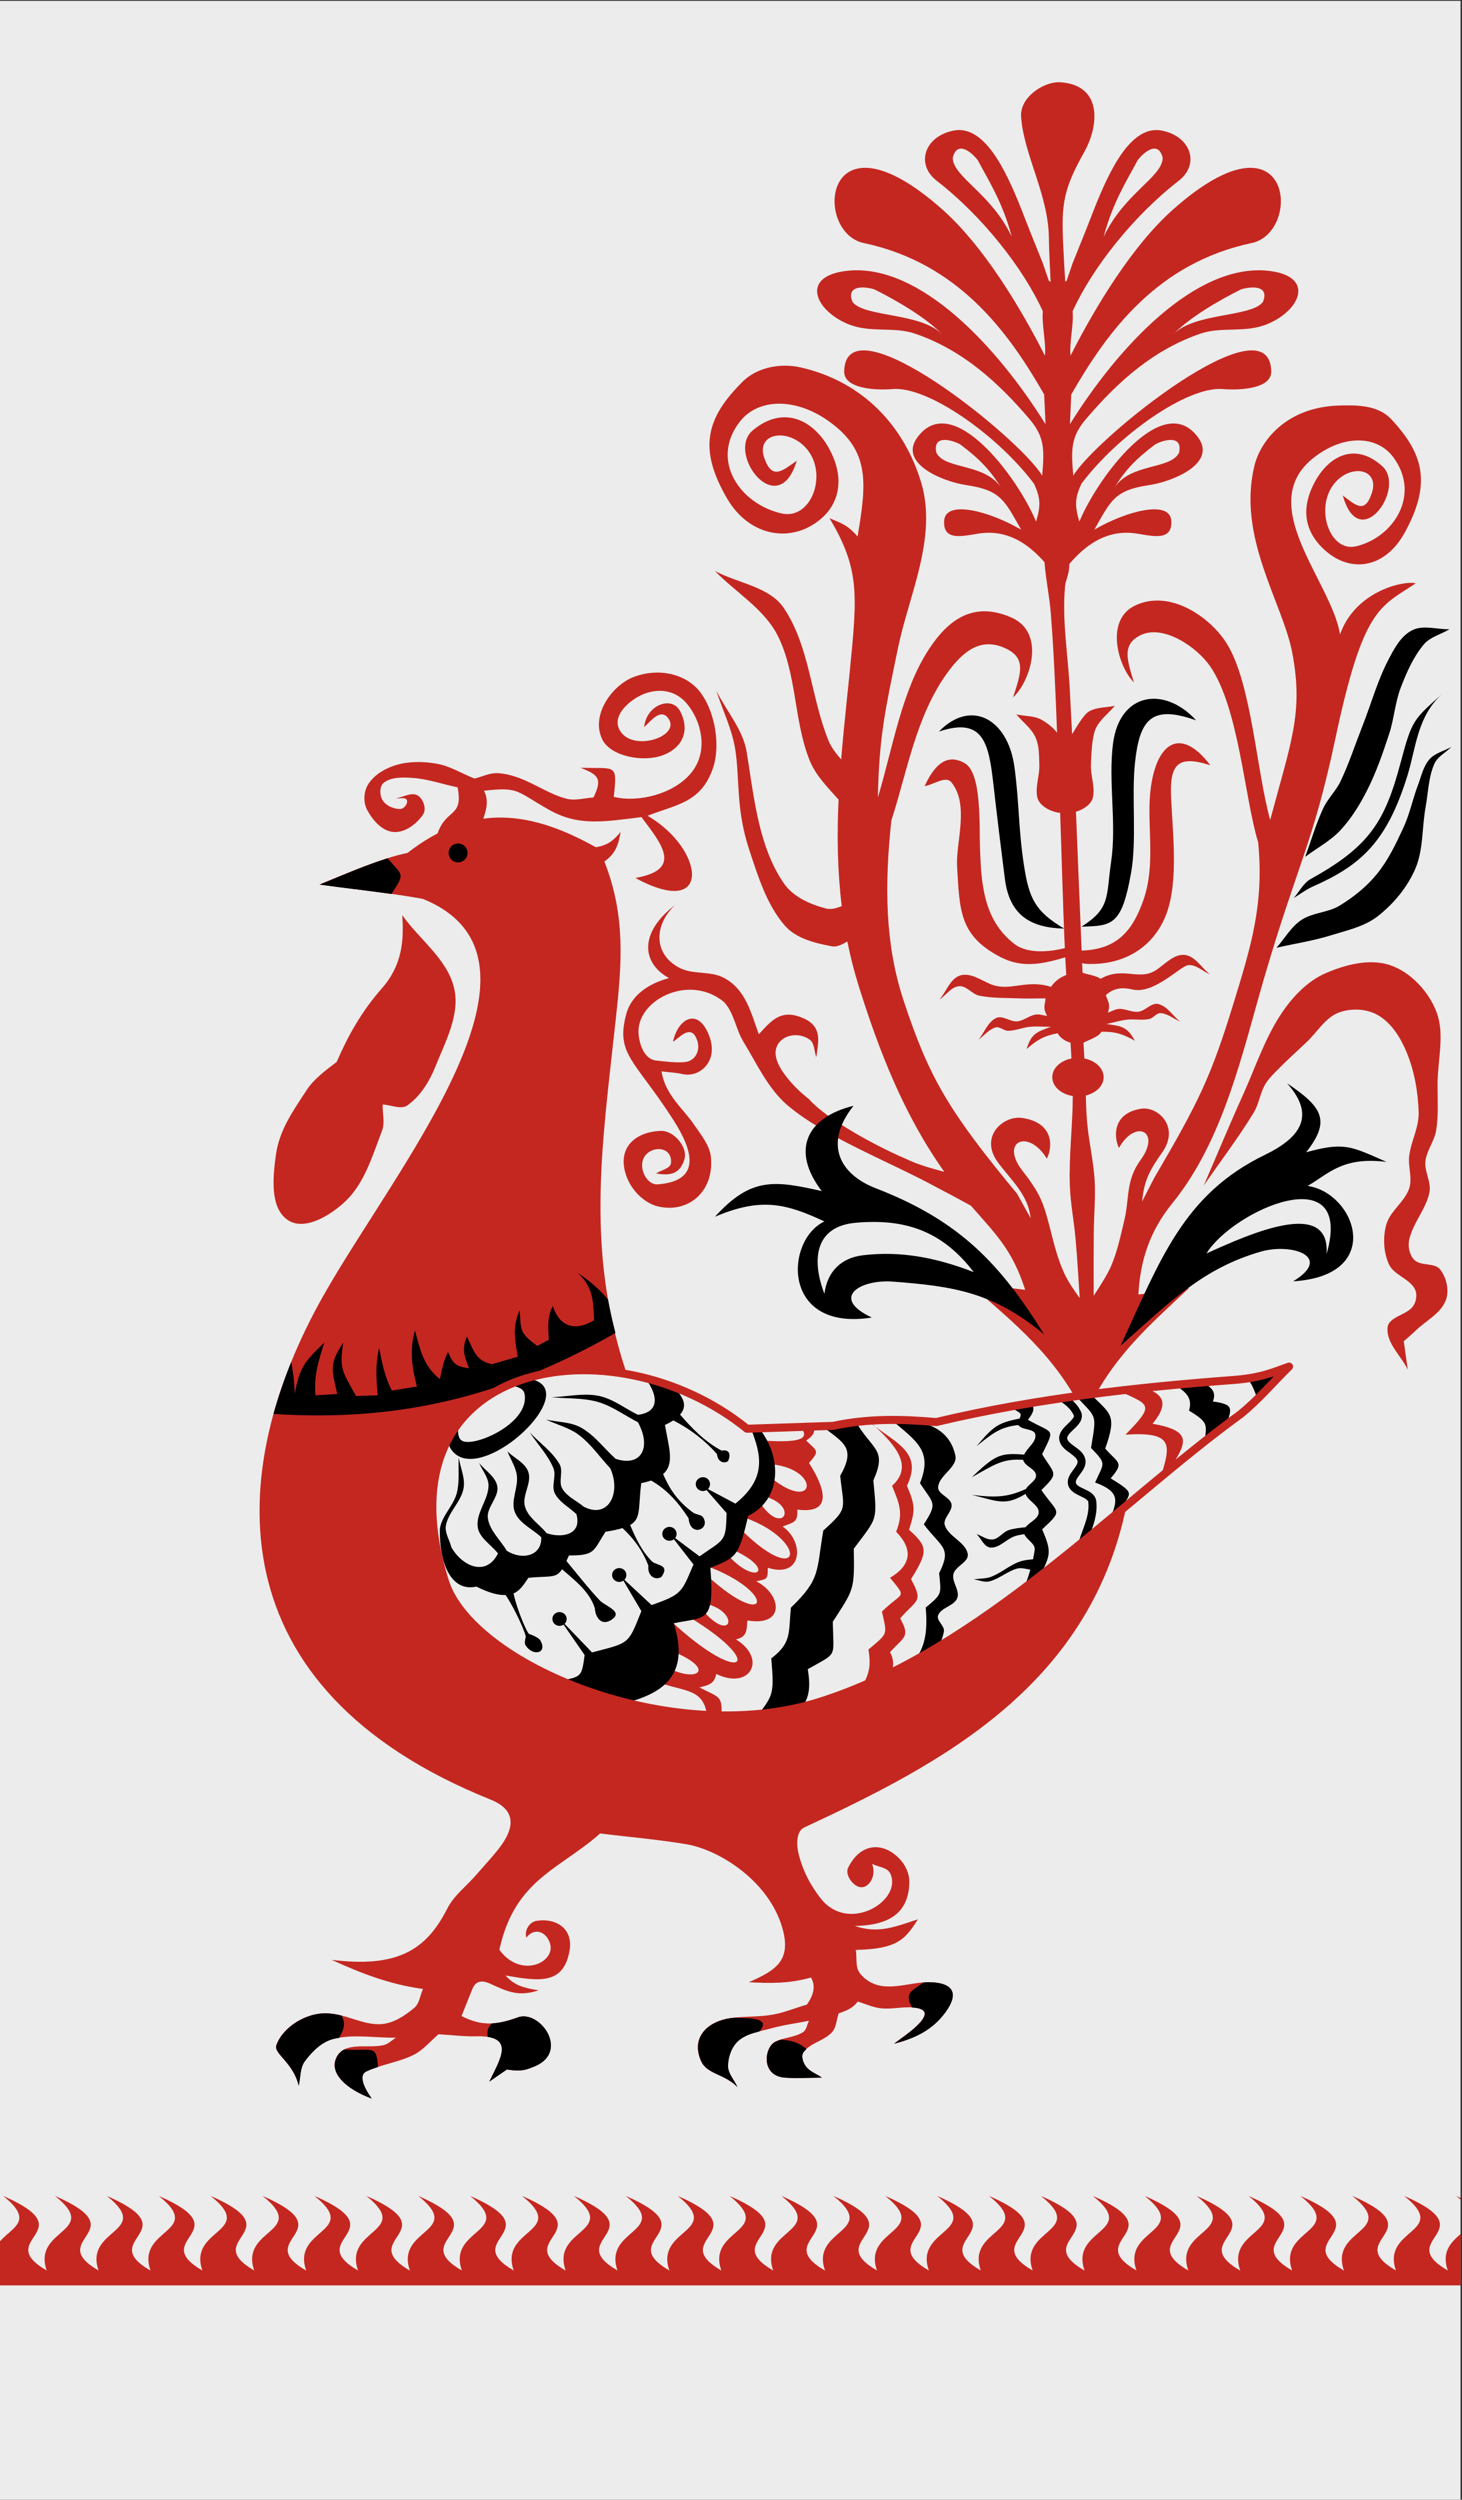 <?xml version="1.0" encoding="UTF-8"?>
<svg version="1.1" viewBox="0 0 468.1 800" xmlns="http://www.w3.org/2000/svg">
<rect x="0" y="0" width="468.1" height="800" fill="#333333" stroke="none"/>
<g transform="translate(-101.75 -199.36)">
<g transform="matrix(.857 0 0 .857 1334.7 -329.12)">
<path d="m-1178.9 843.43c32.784-2.17 28.732 48.116 37.143 72.143 1.904 5.147 5.935 9.802 10.714 12.5 3.317 1.873 7.619 0 11.428 0 0.238 4.762 0.476 9.524 0.714 14.286-4.524-1.548-9.717-1.813-13.571-4.643-5.842-4.289-12.065-9.298-14.643-16.071-9.94-32.754-9.004-72.24-31.786-78.214z"/>
<path d="m-1176.1 924.15c2.143 4.405 5.088 8.503 6.428 13.214 3.093 10.868 2.51 22.754 6.786 33.214 2.59 6.335 7.528 11.905 13.214 15.714 6.98 4.676 15.408 6.943 23.572 8.929 5.21 1.267 10.714 0.476 16.071 0.714-1.19-4.524-2.381-9.048-3.571-13.571-3.929 0.952-7.807 3.573-11.786 2.857-8.42-1.516-16.673-4.751-23.929-9.286-3.615-2.259-5.848-6.428-7.5-10.357-2.821-6.709-3.812-14.047-5.714-21.071-1.193-4.404-1.04-9.418-3.571-13.214-2.272-3.408-6.667-4.762-10-7.143z"/>
<rect x="-1439.5" y="616.99" width="546.48" height="933.99" color="#000000" fill="#ececec"/>
<path d="m-1437.5 1436.7c12.396 9.865 2.586 11.767-1.938 17.875v15.531h546.5v-19.25c-3.453 3.021-7.341 6.574-4.844 13.688-20.56-11.9 14.505-14.412-16.281-27.844 17.295 13.764-8.643 12.036-3.094 27.844-20.56-11.9 14.505-14.412-16.281-27.844 17.303 13.771-8.709 12.042-3.125 27.875-20.588-11.907 14.512-14.44-16.281-27.875 17.295 13.764-8.643 12.036-3.094 27.844-20.56-11.9 14.505-14.412-16.281-27.844 17.305 13.772-8.684 12.037-3.094 27.875-20.618-11.914 14.519-14.437-16.281-27.875 17.295 13.764-8.675 12.036-3.125 27.844-20.56-11.9 14.505-14.412-16.281-27.844 17.295 13.764-8.643 12.036-3.094 27.844-20.56-11.9 14.505-14.412-16.281-27.844 17.307 13.773-8.691 12.031-3.094 27.875-20.638-11.918 14.492-14.435-16.312-27.875 17.295 13.764-8.643 12.036-3.094 27.844-20.56-11.9 14.505-14.412-16.281-27.844 17.295 13.764-8.643 12.036-3.094 27.844-20.56-11.9 14.505-14.412-16.281-27.844 17.295 13.764-8.675 12.036-3.125 27.844-20.56-11.9 14.505-14.412-16.281-27.844 17.295 13.764-8.643 12.036-3.094 27.844-20.56-11.9 14.505-14.412-16.281-27.844 17.303 13.771-8.709 12.042-3.125 27.875-20.588-11.907 14.512-14.44-16.281-27.875 17.295 13.764-8.643 12.036-3.094 27.844-20.56-11.9 14.505-14.412-16.281-27.844 17.295 13.764-8.643 12.036-3.094 27.844-20.56-11.9 14.505-14.412-16.281-27.844 17.295 13.764-8.675 12.036-3.125 27.844-20.56-11.9 14.505-14.412-16.281-27.844 17.294 13.764-8.643 12.036-3.094 27.844-20.56-11.9 14.505-14.412-16.281-27.844 17.305 13.772-8.684 12.037-3.094 27.875-20.618-11.914 14.519-14.437-16.281-27.875 17.294 13.764-8.675 12.036-3.125 27.844-20.56-11.9 14.505-14.412-16.281-27.844 17.295 13.764-8.643 12.036-3.094 27.844-20.56-11.9 14.505-14.412-16.281-27.844 17.303 13.771-8.709 12.042-3.125 27.875-20.588-11.907 14.512-14.44-16.281-27.875 17.295 13.764-8.643 12.036-3.094 27.844-20.56-11.9 14.505-14.412-16.281-27.844 17.305 13.772-8.684 12.037-3.094 27.875-20.618-11.914 14.519-14.437-16.281-27.875 17.295 13.764-8.675 12.036-3.125 27.844-20.56-11.9 14.505-14.412-16.281-27.844 17.295 13.764-8.643 12.036-3.094 27.844-20.56-11.9 14.505-14.412-16.281-27.844 17.307 13.773-8.691 12.031-3.094 27.875-20.638-11.918 14.492-14.435-16.312-27.875 17.294 13.764-8.643 12.036-3.094 27.844-20.56-11.9 14.505-14.412-16.281-27.844 17.294 13.764-8.643 12.036-3.094 27.844-20.56-11.9 14.505-14.412-16.281-27.844zm542.84 0c0.631 0.502 1.2 0.975 1.719 1.438v-0.656c-0.562-0.259-1.106-0.514-1.719-0.781z" fill="#c42720"/>
<path d="m-1255.9 1394c4.016-8.351 10.046-17.296-4.798-16.92-4.719 0.119-9.428-0.505-14.142-0.758-3.03 2.525-5.583 5.773-9.091 7.576-5.636 2.897-12.203 3.603-17.93 6.313-2.716 1.285-1.318 5.402 2.02 10.102-9.748-3.6-16.019-9.627-13.132-15.405 3.032-6.068 11.73-3.126 17.678-4.546 1.727-0.412 3.03-1.852 4.546-2.778-7.829 0.168-15.906-1.46-23.486 0.505-4.352 1.128-7.934 4.718-10.607 8.334-1.857 2.512-1.515 6.061-2.273 9.091-2.064-8.801-9.504-11.912-8.334-15.152 2.506-6.941 11.312-12.103 18.688-11.869 7.708 0.244 13.518 4.468 20.456 4.041 4.584-0.282 8.855-3.109 12.374-6.061 1.991-1.67 2.189-4.714 3.283-7.071-12.636-1.71-23.426-5.993-34.093-10.859 24.15 2.945 35.136-3.28 43.184-19.193 2.506-4.954 7.246-8.412 10.859-12.627 2.953-3.446 6.109-6.729 8.839-10.354 8.108-10.764 2.028-15.443-3.536-17.678-102.94-41.354-99.872-121.99-62.49-188.16 27.218-48.178 92.312-125.87 37.143-148.21-12.89-2.329-26.504-3.66-38.571-5.357 11.484-4.727 23.206-9.809 32.857-11.786 24.468-19.008 46.433-15.5 70.357-2.143 4.491-0.688 6.724-2.584 9.286-5.714-0.877 5.335-2.132 8.207-6.071 11.071 8.123 20.559 6.419 38.766 4.286 58.571-5.227 48.528-11.756 87.879 5.022 135.49 17.224 21.902 102.14 37.808 152.43 19.441 73.687-26.909 48.976 2.047 33.976 23.643-12.719 70.441-70.206 99.874-121.07 123.57-2.985 1.391-2.911 6.441-2.143 9.643 1.491 6.212 4.542 12.185 8.571 17.143 10.466 12.876 30.507 0.339 25.714-9.643-1.106-2.304-4.524-2.381-6.786-3.571 1.896 4.579-1.444 9.769-5 8.572-2.575-0.868-5.129-4.705-3.929-7.143 4.472-9.083 12.84-9.968 19.286-3.214 2.137 2.239 3.615 5.476 3.571 8.571-0.188 13.266-9.901 16.168-20.357 16.429 8.88 2.976 15.043 0.266 23.571-2.5-4.737 7.406-7.512 11.095-23.214 11.429 0.476 2.857-0.249 6.21 1.429 8.571 1.83 2.576 5.004 4.404 8.128 4.878 5.108 0.774 10.298-0.843 15.444-1.306 4.516-0.407 16.841-0.088 8.214 11.429-4.874 6.507-11.29 9.418-18.929 11.429 2.619-2.024 5.401-3.853 7.857-6.071 6.554-5.921 3.137-7.513-2.5-7.5-3.454 0.01-6.925 0.746-10.357 0.357-2.957-0.335-5.714-1.667-8.571-2.5-1.871 2.591-4.411 3.445-7.096 4.392-0.842 2.357-0.839 5.222-2.525 7.071-2.896 3.174-7.964 3.936-10.607 7.324-1.098 1.408-0.277 3.848 0.758 5.303 1.434 2.018 4.041 2.862 6.061 4.293-4.63 0-9.272 0.342-13.89 0-9.017-0.668-7.651-11.297-3.535-13.385 3.149-1.597 7.255-1.614 10.354-3.535 1.376-0.853 1.515-2.862 2.273-4.293-4.63 0.926-9.341 1.51-13.89 2.778-4.233 1.18-9.02 1.707-12.374 4.546-2.591 2.192-3.942 5.952-4.041 9.344-0.085 2.939 2.357 5.388 3.535 8.081-4.903-5.069-11.424-4.697-13.637-9.849-3.82-8.89 2.666-14.726 11.112-15.91 5.185-0.727 10.501-0.35 15.657-1.263 4.407-0.78 8.586-2.525 12.88-3.788 2.347-3.367 3.437-6.734 1.515-10.102-8.083 2.337-15.551 2.185-23.234 1.768 9.242-4.104 15.664-7.514 12.879-18.94-4.491-18.429-23.777-30.488-36.113-32.577-10.706-1.813-21.55-2.694-32.325-4.041-8.113 7.315-18.411 12.563-25.561 19.904-6.004 6.164-9.841 13.389-12.067 23.533 8.073 11.192 21.899 4.505 18.688-3.03-1.836-4.309-6.048-4.951-8.586-1.515-0.868-2.377 0.936-5.772 3.701-6.24 7.458-1.261 13.713 3.035 12.461 10.785-2.119 13.118-11.261 11.82-23.991 9.597 3.728 4.089 7.193 4.63 12.374 5.556-7.548 2.41-11.372 0.588-18.183-2.525-3.601-1.646-5.568-0.475-6.566 2.02-1.347 3.367-2.694 6.734-4.041 10.102 7.616 3.919 13.288 3.301 20.961 0.505 8.455-3.08 20.144 13.524 5.303 18.688-1.575 0.548-3.366 1.732-9.344 0.758-2.189 1.515-4.377 3.03-6.566 4.546z" fill="#c42720"/>
<path d="m-1288.4 958.42c0.62 9.091 0.154 18.476-7.576 27.274-7.676 8.737-12.68 17.755-16.92 27.527-3.788 2.862-8.518 6.377-11.112 10.354-5.211 7.99-10.34 15.043-11.617 24.496-1.1 8.148-2.316 19.714 4.546 24.244 6.287 4.151 16.003-1.883 21.466-7.071 7.153-6.793 10.096-17.057 13.637-26.264 1.179-3.065 0.168-6.566 0.253-9.849 3.115 0.084 6.813 2.07 9.344 0.253 4.801-3.447 8.153-8.909 10.354-14.395 3.71-9.247 9.2-19.309 7.071-29.042-2.401-10.975-12.964-18.351-19.446-27.527z" fill="#c42720"/>
<path d="m-1264 935.18c0 1.953-1.583 3.535-3.535 3.535s-3.535-1.583-3.535-3.535 1.583-3.535 3.535-3.535 3.535 1.583 3.535 3.535z" color="#000000"/>
<path d="m-1293.9 937.19c-7.932 2.485-16.696 6.253-25.344 9.812 8.449 1.188 17.658 2.203 26.844 3.5 5.04-7.952 4.387-6.523-1.5-13.312z"/>
<path d="m-1222.8 1092c5.781 5.624 5.69 10.058 6.062 17.688-7.399 4.453-13.046 2.12-15.406-5.312-2.223 4.122-1.677 8.099-1.531 12.625l-4.281 2.281c-6.592-4.877-6.077-5.607-6.562-13.375-2.791 6.181-1.79 10.99-0.75 17.406l-9.625 2.781c-6.086-1.302-6.789-5.075-9.344-10.344-2.041 4.779-0.943 7.276 0.781 11.875-5.107-0.728-5.894-1.675-7.844-6.062-1.667 3.187-2.276 6.62-3.031 10.094-6.246-4.983-7.261-10.817-9.344-18.187-2.04 7.63-1.138 13.625 0.75 20.969l-9.344 1.5c-2.689-5.029-3.647-10.396-4.781-15.906-1.44 5.99-1.083 11.669-0.5 17.688l-8.094 0.25c-5.201-9.175-6.332-10.327-4.781-19.938-5.449 8.222-4.258 9.964-2.281 19.188l-8.094 0.5c-0.735-7.099 1.188-13.058 3.281-19.688-7.801 7.479-9.127 9.352-11.094 19.188 0.049-4.026-0.566-7.99-1.25-11.938-2.602 6.409-4.826 12.872-6.625 19.375 48.549 3.228 87.694-7.406 127.75-30.219-1.091-4.23-2.029-8.392-2.781-12.5-3.23-3.901-6.849-6.93-11.281-9.938z"/>
<path d="m-1316.7 1368.5c-7.376-0.234-16.182 4.934-18.687 11.875-1.17 3.24 6.249 6.356 8.312 15.156 0.758-3.03 0.425-6.582 2.281-9.094 2.672-3.616 6.241-7.215 10.594-8.344 0.731-0.189 1.48-0.31 2.219-0.438 1.822-3.252 2.533-5.385 0.906-8.312-1.785-0.443-3.639-0.781-5.625-0.844zm73.063 1.156c-0.546 0.046-1.065 0.182-1.594 0.375-3.453 1.258-6.529 2.058-9.531 2.219-1.557 1.276-2.081 2.509-1.688 5.063 9.312 1.401 4.163 9.266 0.594 16.687 2.189-1.515 4.374-3.016 6.562-4.531 5.978 0.975 7.769-0.202 9.344-0.75 13.913-4.841 4.509-19.758-3.687-19.062zm-66.375 12.344c-1.204 0.605-2.205 1.534-2.906 2.938-2.887 5.778 3.377 11.806 13.125 15.406-3.338-4.7-4.747-8.84-2.031-10.125 1.411-0.668 2.889-1.2 4.375-1.688-0.695-8.581-1.559-5.828-12.562-6.531z"/>
<path d="m-1091.9 1356.9c-0.623 0.01-1.155 0.024-1.656 0.063-4.977 3.351-7.263 4.189-4.344 9.375 4.772 0.253 7.16 2.013 1.156 7.437-2.456 2.219-5.256 4.07-7.875 6.094 7.638-2.01 14.064-4.931 18.937-11.438 7.548-10.077-0.952-11.585-6.219-11.531zm-72.5 13.25c-0.431 0.047-0.852 0.096-1.281 0.156-8.445 1.184-14.913 7.016-11.094 15.906 2.213 5.152 8.722 4.775 13.625 9.844-1.179-2.694-3.616-5.123-3.531-8.062 0.098-3.392 1.441-7.152 4.031-9.344 2.144-1.814 4.892-2.675 7.688-3.375 4.057-4.942-2.087-4.906-9.438-5.125zm17.438 8.188c-0.707 0.224-1.419 0.486-2.062 0.812-4.115 2.087-5.454 12.707 3.562 13.375 4.617 0.342 9.245 0 13.875 0-2.02-1.431-4.628-2.263-6.062-4.281-1.034-1.456-1.848-3.904-0.75-5.312 0.312-0.4 0.659-0.759 1.031-1.094-3.092-2.623-5.547-3.168-9.594-3.5z"/>
<path d="m-1275.8 929.88c3.067-11.995 10.404-7.112 8.081-19.193-5.64-1.179-11.17-3.166-16.92-3.535-3.577-0.23-7.739-0.383-10.607 1.768-1.756 1.317-1.656 4.697-0.505 6.566 1.282 2.084 4.119 3.283 6.566 3.283 1.381 0 3.01-1.99 2.525-3.283-0.481-1.283-2.694-0.505-4.041-0.758 2.694-0.337 5.753-2.407 8.081-1.01 2.102 1.261 3.38 5.031 2.02 7.071-2.386 3.58-6.825 6.928-11.112 6.566-4.285-0.361-7.862-4.52-9.849-8.334-1.48-2.841-1.244-6.913 0.505-9.596 2.281-3.502 6.348-5.881 10.354-7.071 4.844-1.439 10.172-1.364 15.152-0.505 4.991 0.861 9.428 3.704 14.142 5.556 2.862-0.673 5.65-2.17 8.586-2.02 9.881 0.502 17.696 7.627 26.011 9.596 3.199 0.758 6.566-0.337 9.849-0.505 3.594-7.338 1.52-8.51-4.798-11.112 13.237 0.455 13.791-1.855 12.374 10.859 8.994 2.321 23.564-1.072 29.8-10.102 5.391-7.806 2.885-18.337-2.525-24.749-4.869-5.77-12.294-5.826-18.183-2.525-4.965 2.783-10.405 8.475-6.061 13.637 5.674 6.742 22.472 0.742 17.173-5.808-2.871-3.549-6.6 1.498-8.839 3.535 0.803-8.387 10.352-11.798 13.384-6.061 3.838 7.262 1.02 13.61-6.061 16.415-7.552 2.992-19.901 0.568-22.981-5.808-4.415-9.14 3.782-20.206 11.617-23.234 9.344-3.611 20.115-1.408 25.506 6.314 5.3 7.591 6.934 19.674 4.293 27.527-4.431 13.177-13.915 13.752-24.496 17.93 21.277 12.315 24.515 38.998-4.546 23.234 17.596-3.101 10.182-12.277 2.273-22.728-14.525 1.804-23.669 3.403-34.598-2.778-12.418-7.024-11.135-8.552-24.244-7.071 2.375 4.417 0.2 8.766-1.01 12.879" fill="#c42720"/>
<path d="m-1043.7 647.38c-5.975 0.355-13.958 5.96-13.5 12.844 0.933 14.05 10.142 29.018 10.375 45 0.081 5.576 0.418 11.147 0.656 16.719l-0.656-0.406-2.25-6.562c-2.273-5.724-4.629-11.409-6.844-17.156-5.813-15.086-13.475-32.621-24.5-32.594-0.735 2e-3 -1.485 0.086-2.25 0.25-10.772 2.306-13.91 12.614-6.062 18.688 17.026 13.176 32.327 32.621 39.656 48.75-0.506 4.63 1.286 11.933 0.781 16.562-9.562-18.782-23.204-41.121-38.156-54.438-44.806-39.902-48.682 8.332-29.563 12.375 35.213 7.446 53.902 32.935 67.438 56.562 0.168 3.704 0.331 7.39 0.5 11.094-18.163-29.163-46.989-59.935-73.75-57.312-17.925 1.757-12.674 14.589-0.219 19.844 8.483 3.579 17.104 0.882 25.219 3.656 17.547 5.999 30.882 17.959 42.687 31.812 5.774 6.775 5.649 11.419 4.813 21.219-8.209-13.917-73.29-66.378-73.969-38.969-0.157 6.339 11.069 7.207 18.156 6.625 13.176-1.082 39.175 17.236 52.781 35.375 2.385 5.246 2.603 8.017 0.75 14.125-6.648-16.2-31.3-49.614-44.438-31.312-6.877 9.58 9.432 16.359 18.406 17.688 12.965 1.92 14.25 5.754 20.469 16.656-11.638-6.825-28.321-11.41-28.781-3.281-0.489 8.617 8.992 4.964 14.719 4.5 10.324-0.837 17.523 4.983 22.781 10.906 0.454 6.34 1.844 12.618 2.344 18.969 1.171 14.878 1.777 29.794 2.344 44.719-1.44-1.931-3.531-3.509-5.562-4.719-2.829-1.685-6.442-1.411-9.656-2.125 2.381 2.857 5.622 5.175 7.156 8.562 1.437 3.175 1.327 6.892 1.437 10.375 0.129 4.053-1.643 8.177-0.719 12.125 0.499 2.131 2.628 3.761 4.625 4.656 0.99 0.444 2.611 0.989 3.875 1.031 0.604 16.849 0.977 33.687 1.75 50.531-6.366 1.574-14.174 2.036-18.844-1.562-11.669-8.993-12.358-22.797-12.844-35.375-0.341-8.838 0.75-28.419-5.719-32.125-7.907-4.53-12.352 3.005-15 8.562 3.334-0.476 7.862-4.038 10-1.438 6.857 8.341 1.633 22.431 2.156 31.438 0.967 16.634 0.893 25.978 16.406 33.938 8.354 4.286 16.256 2.259 24 0 0.113 2.199 0.24 4.396 0.375 6.594-2.03 0.82-3.928 1.892-5.719 4.438-9.263-2.997-15.296 1.944-22.5-1-3.65-1.491-7.569-4.423-11.344-3.281-3.827 1.158-5.234 6.063-7.844 9.094 2.441-1.684 4.394-4.763 7.344-5.062 2.773-0.282 4.832 2.973 7.563 3.531 4.794 0.981 9.766 0.8 14.656 1 3.364 0.137 6.726 0 10.094 0-0.092 2.282-1.187 3.44 0.625 6.562-1.474-0.168-2.947-0.762-4.406-0.5-2.385 0.429-4.398 2.323-6.812 2.531-2.634 0.227-5.455-2.382-7.844-1.25-3.136 1.486-4.374 5.369-6.562 8.062 2.104-1.515 3.826-3.797 6.312-4.531 1.587-0.469 3.128 1.282 4.781 1.25 2.74-0.054 5.365-1.24 8.094-1.5 2.598-0.248 5.234 0 7.844 0-5.332 1.92-7.325 2.527-9.094 8.312 3.849-3.368 6.359-4.909 11.594-5.906 0.976 1.863 3.214 3.131 4.812 3.531 0.037 0.678 0.09 1.354 0.125 2.031 0.066 1.292 0.148 2.581 0.219 3.875-4.116 0.811-7.156 3.627-7.156 6.969 0 3.478 3.284 6.36 7.656 7.031-0.01 11.194-1.516 22.376-1.094 33.562 0.253 6.7 1.567 13.321 2.156 20 0.606 6.869 1.246 17.276 1.531 21.906-2.116-2.937-4.19-5.896-5.719-9.156-2.621-5.593-4.017-11.677-5.562-17.656-2.328-9.006-3.661-12.47-10.094-20.719-8.613-11.044 2.243-15.86 9.094-4.531 2.273-4.466 2.594-13.553-9.313-15.219-6.946-0.972-16.142 6.996-8.875 16.719 5.054 6.759 11.307 12.165 12.125 20.719-1.683-3.03-3.348-6.064-5.031-9.094-25.49-30.794-32.848-43.158-42.438-72.219-6.979-21.151-7.138-43.085-4.562-67.188 5.777-17.581 9.195-39.357 21.219-55.562 5.663-7.634 12.26-13.15 21.719-8.594 7.508 3.616 5.43 9.332 2.531 18.188 6.575-6.107 12.256-24.119-0.5-29.781-14.49-6.432-23.864 1.077-30.813 11.594-10.238 15.497-13.452 36.369-19.187 55.562 0.451-22.919 2.758-32.771 7.562-56.062 3.977-19.279 14.778-41.164 8.594-61.625-6.22-20.577-21.291-37.497-44.938-42.906-1.869-0.427-3.819-0.651-5.781-0.656-5.884-0.015-11.858 1.885-15.937 5.938-13.606 13.517-16.769 24.914-5.813 43.688 8.489 14.543 24.792 17.076 35.844 6.844 4.863-4.503 8.594-12.963 2.781-24.5-5.749-11.411-17.269-17.643-29.031-7.844-10.225 8.519 9.495 34.451 16.406 11.375-5.411 3.77-9.181 7.352-12.125-1.031-3.356-9.559 9.376-11.549 16.156-3.031 7.532 9.463 1.33 26.143-9.594 23.75-15.521-3.4-27.043-19.808-15.656-34.344 6.871-8.771 20.908-8.967 33.344 0 15.068 10.864 14.101 22.461 10.594 42.938-3.393-3.958-5.307-4.693-10.469-6.812 10.216 17.025 10.374 26.737 8.469 47.719-1.274 14.024-2.963 28.125-4.125 42.344-1.85-2.172-3.653-4.391-4.719-7-6.581-16.118-6.973-35.001-16.656-49.469-5.426-8.107-17.195-9.276-25.781-13.906 7.829 8.081 18.468 14.186 23.5 24.25 7.149 14.299 5.918 31.634 11.875 46.469 2.268 5.648 6.701 10.053 10.812 14.656-0.607 13.141-0.457 26.38 1.188 39.781-1.989 0.769-3.962 1.388-5.938 0.875-5.883-1.527-12.201-4.343-15.656-9.344-9.45-13.677-11.136-31.778-13.906-49-1.357-8.437-7.587-15.34-11.375-23 2.357 7.324 5.896 14.369 7.094 21.969 1.74 11.039 0.117 22.107 5.281 37.656 3.252 9.793 6.432 20.205 13.156 28.031 4.2 4.888 11.319 6.643 17.656 7.812 2.003 0.369 3.897-0.732 5.781-1.781 1.128 5.623 2.554 11.257 4.344 16.938 7.482 23.74 16.598 47.522 31.875 69.062-4.94-1.335-9.893-2.668-14.469-4.906-13.296-5.689-30.518-15.704-36.094-22.25-3.753-2.933-7.22-6.389-9.875-10.344-1.573-2.343-2.973-5.28-2.5-8.062 1.064-5.393 8.081-7.08 12.625-3.812 1.904 1.369 1.658 4.374 2.5 6.562 0.814-5.963 2.328-11.502-5.031-14.625-7.849-3.331-11.328 0.399-16.438 6.062-2.863-7.594-4.774-16.925-13.375-21.219-4.771-2.382-10.788-1.105-15.656-3.281-10.385-4.923-10.405-16.074-2.281-23.75-13.637 10.468-12.381 21.742-2.25 27.281-7.62 2.032-14.097 6.354-16 13.5-3.997 15.007 3.158 17.004 17.5 39.281 7.672 11.916 10.624 23.041-5.812 24.25-4.323 0.318-8.041-7.484-4.031-11.375 3.227-3.131 9.479-2.277 9.094 3.281-0.159 2.284-3.711 2.684-5.562 4.031 4.783 0.816 8.927 0.545 10.625-5.531 1.167-4.175-3.876-10.535-8.844-10.375-9.623 0.31-16.667 6.385-12.875 16.937 1.873 5.212 6.679 10.179 12.094 11.344 11.296 2.429 20.662-5.786 19.469-18.438-0.417-4.423-3.588-8.154-6.063-11.844-4.226-6.301-11.081-11.446-12.375-20.219 2.61 0.337 5.247 0.414 7.813 1 6.417 1.465 13.8-4.82 9.844-14.625-4.315-10.695-11.723-5.659-13.375 2.531 1.684-0.758 6.185-6.583 8.594-1.531 2.186 4.584-0.279 8.552-3.781 9.094-2.931 0.454-7.929-0.163-10.875-0.5-4.275-0.28-6.382-5.186-6.812-9.844-1.15-12.438 18.564-22.925 31.812-12.125 3.863 3.963 4.455 10.186 7.344 14.906 4.96 8.107 9.023 17.19 16.156 23.469 14.204 12.194 38.044 21.099 56.312 31.062 4.197 2.175 8.352 4.42 12.5 6.688 0.039 0.044 0.086 0.081 0.125 0.125 9.374 10.728 15.374 16.378 20.188 31.312l-21.188-2.5c16.861 14.753 32.745 27.164 43.438 49.469l0.062-1.219 0.062 1.281c9.57-21.497 23.784-33.5 38.875-47.719-6.329 0.811-12.64 1.626-18.969 2.438 0.737-12.964 4.329-23.755 12.719-34.094 19.304-23.788 26.266-56.725 34.312-84.219 12.364-42.246 18.215-49.931 26.531-89.094 10.437-49.15 16.634-49.249 30.062-58.156-3.911-1.147-22.419 2.532-28.281 19.062-3.139-19.734-32.226-48.387-9.812-66 11.08-8.707 23.694-8.453 29.844 0 10.192 14.008-0.109 29.817-14 33.094-9.777 2.306-15.335-13.755-8.594-22.875 6.069-8.209 17.473-6.306 14.469 2.906-2.635 8.079-6.031 4.633-10.875 1 6.186 22.239 23.87-2.759 14.719-10.969-10.527-9.444-20.854-3.435-26 7.562-5.203 11.118-0.79 18.535 3.562 22.875 9.891 9.861 23.403 8.172 31-5.844 9.807-18.093 6.99-29.098-5.188-42.125-4.868-5.208-12.551-5.293-19.438-5.094-19.735 0.57-29.394 13.183-31.656 22.438-6.549 26.794 10.534 51.17 14.094 69.75 4.3 22.447-0.409 33.363-8.219 62.594-5.134-18.497-6.93-50.752-16.094-65.688-6.219-10.135-21.407-20.605-34.375-14.406-11.417 5.457-6.323 22.833-0.438 28.719-2.595-8.534-4.47-14.046 2.25-17.531 8.466-4.391 21.15 4.143 26.219 11.5 10.761 15.618 12.767 48.744 17.938 65.688 2.305 23.229-2.816 39.366-9.062 59.75-8.583 28.007-13.038 37.051-29.781 65.656-1.507 2.921-2.993 5.86-4.5 8.781 0.732-8.244 3.103-12.016 7.625-18.531 6.504-9.37-1.719-17.062-7.938-16.125-10.656 1.605-10.378 10.353-8.344 14.656 6.13-10.918 15.865-6.269 8.156 4.375-5.758 7.949-4.104 14.134-6.188 22.812-1.383 5.764-2.622 11.672-4.969 17.063-1.272 2.92-3.892 7.065-6.437 10.969-0.021-7.611-0.034-17.043 0.031-23.906 0.06-6.31 0.689-12.637 0.344-18.937-0.408-7.431-2.221-14.74-2.844-22.156-0.274-3.268-0.385-6.54-0.469-9.812 3.856-0.934 6.656-3.641 6.656-6.844 0-3.35-3.056-6.166-7.188-6.969-0.106-1.961-0.23-3.915-0.344-5.875 1.357-0.847 6.131-2.364 6.625-4.125 5.328-0.111 8.13 0.879 12.594 3.375-2.931-5.292-5.01-5.479-10.625-6.25 2.553-0.542 5.064-1.328 7.656-1.625 2.723-0.312 5.527 0.298 8.219-0.219 1.624-0.312 2.789-2.348 4.438-2.219 2.585 0.203 4.752 2.08 7.125 3.125-2.7-2.181-4.717-5.729-8.094-6.531-2.572-0.611-4.783 2.55-7.406 2.875-2.405 0.298-4.765-1.138-7.188-1.062-1.482 0.046-2.812 0.936-4.219 1.406 1.124-3.43-0.186-4.349-0.75-6.562 2.003-1.732 4.661-3.344 9.875-2.094 8.057 1.932 17.821-8.67 20.813-9.062 2.94-0.386 5.481 2.297 8.219 3.438-3.182-2.423-5.578-6.943-9.562-7.281-3.929-0.334-7.176 3.346-10.438 5.562-6.436 4.375-12.466-1.479-20.906 3.375-1.192-1.107-5.598-1.802-6.719-2.281-0.047-1.238-0.108-2.369-0.156-3.594 0.506 0.16 1.184 0.272 2.563 0.312 11.02 0.277 22.186-4.399 27.844-16.156 5.841-12.139 3.554-30.73 2.844-45.5-0.595-12.374 1.887-16.69 14.656-12.531-11.726-15.415-20.79-7.669-22.5 10.594-1.161 12.393 2.12 26.419-2.5 39.688-4.187 12.025-10.25 18.413-22.844 18.906-0.14 8e-3 -0.135 0.024-0.25 0.031-0.698-17.511-1.428-34.116-2.125-51.875 0.628-0.189 1.23-0.42 1.687-0.625 1.997-0.895 4.127-2.525 4.625-4.656 0.924-3.948-0.847-8.072-0.719-12.125 0.111-3.483 0.344-10.419 1.781-13.594 1.534-3.388 4.775-5.705 7.156-8.562-3.214 0.714-6.828 0.44-9.656 2.125-2.217 1.321-4.881 6.289-6.313 8.469-0.298-5.436-0.582-10.874-0.844-16.312-0.625-12.975-2.982-26.003-1.781-38.938 0.193-2.07 1.197-3.997 1.438-6.062 0.088-0.762 0.136-1.516 0.187-2.281 5.303-6.133 12.652-12.398 23.344-11.531 5.726 0.464 15.207 4.117 14.719-4.5-0.461-8.129-17.143-3.544-28.781 3.281 6.219-10.903 7.504-14.737 20.469-16.656 8.974-1.329 25.283-8.107 18.406-17.688-13.138-18.301-37.789 15.113-44.438 31.312-1.853-6.108-1.635-8.879 0.75-14.125 13.606-18.139 39.605-36.457 52.781-35.375 7.088 0.582 18.313-0.286 18.156-6.625-0.678-27.41-65.76 25.052-73.969 38.969-0.837-9.8-0.961-14.444 4.812-21.219 11.806-13.853 25.14-25.813 42.688-31.812 8.115-2.775 16.736-0.077 25.219-3.656 12.455-5.255 17.706-18.087-0.219-19.844-26.761-2.623-55.587 28.149-73.75 57.312 0.168-3.704 0.332-7.39 0.5-11.094 13.535-23.628 32.225-49.116 67.437-56.562 19.12-4.043 15.244-52.277-29.562-12.375-14.953 13.316-28.594 35.656-38.156 54.438-0.505-4.63 1.287-11.933 0.781-16.562 7.329-16.129 22.631-35.574 39.656-48.75 7.848-6.073 4.709-16.381-6.062-18.688-0.765-0.164-1.515-0.248-2.25-0.25-11.025-0.028-18.687 17.508-24.5 32.594-2.214 5.747-4.571 11.432-6.844 17.156l-2.25 6.562-0.5 0.312c-0.326-4.84-0.583-9.889-0.781-14.125-0.692-14.811 0.083-20.43 7.875-34.281 5.53-9.832 6.899-25.043-8.938-26.062-0.378-0.024-0.758-0.024-1.156 0zm-36.094 24.781c2.124-0.114 4.773 2.214 6.406 4.312 4.217 7.929 9.299 15.733 12.719 28.656-7.598-16.252-21.964-22.32-22.062-29.531 0.563-2.41 1.663-3.369 2.938-3.438zm72.156 0c0.137-0.011 0.274-7e-3 0.406 0 1.274 0.068 2.375 1.028 2.938 3.438-0.099 7.211-14.465 13.28-22.062 29.531 3.42-12.923 8.501-20.727 12.719-28.656 1.531-1.967 3.953-4.143 6-4.312zm-109.47 51.875c1.615-0.117 3.5 0.208 5.031 0.656 8.056 3.967 19.986 10.934 25.469 16.969-7.672-8.34-29.266-6.457-33.562-12.25-1.587-3.807 0.372-5.18 3.062-5.375zm145.94 0c0.428-0.021 0.846-0.029 1.25 0 2.691 0.195 4.649 1.568 3.062 5.375-4.296 5.793-25.891 3.91-33.562 12.25 5.483-6.035 17.412-13.002 25.469-16.969 1.148-0.336 2.498-0.593 3.781-0.656zm-114.47 56.906c1.789 0.02 3.934 0.75 5.594 1.594 7.189 5.383 11.285 9.59 15.562 16.531-6.005-9.61-21.219-6.89-24.375-13.375-0.773-3.63 0.919-4.776 3.219-4.75zm84.25 0c2.3-0.026 3.992 1.12 3.219 4.75-3.156 6.485-18.37 3.765-24.375 13.375 4.278-6.941 8.374-11.148 15.562-16.531 1.659-0.843 3.805-1.573 5.594-1.594zm74.563 195.06c-5.686 0.072-11.558 1.881-16.688 4.125-6.661 2.914-12.108 8.638-16.188 14.656-6.38 9.413-9.932 20.455-14.625 30.813-5.073 11.196-9.774 22.564-14.656 33.844 6.229-9.091 12.961-17.865 18.688-27.281 1.884-3.099 2.325-6.894 4.031-10.094 1.015-1.902 2.562-3.514 4.062-5.062 3.728-3.849 7.682-7.432 11.594-11.094 4.002-3.746 6.997-9.19 12.125-11.125 4.579-1.728 10.423-1.455 14.656 1 4.981 2.889 8.379 8.34 10.594 13.656 2.972 7.132 4.362 14.995 4.562 22.719 0.143 5.513-2.847 10.684-3.531 16.156-0.501 4.009 1.278 8.292 0 12.125-1.699 5.096-7.204 8.467-8.594 13.656-1.266 4.727-0.996 10.157 1 14.625 1.798 4.023 7.381 5.283 9.594 9.094 1.102 1.898 0.746 4.755-0.5 6.562-2.374 3.443-9.239 3.927-9.594 8.094-0.492 5.777 5.037 10.437 7.562 15.656l-1.5-10.594c1.515-1.347 3.074-2.653 4.531-4.062 3.764-3.643 9.18-6.23 11.125-11.094 1.46-3.649 0.36-8.506-2.031-11.625-2.074-2.705-7.13-1.175-9.594-3.531-1.889-1.807-2.562-5.041-2-7.594 1.377-6.261 6.264-11.378 7.562-17.656 0.791-3.824-1.922-7.743-1.5-11.625 0.443-4.076 3.392-7.575 4.031-11.625 0.893-5.657 0.5-11.43 0.5-17.156 0-9.093 2.861-18.832-0.5-27.281-2.992-7.522-9.527-14.572-17.188-17.188-2.409-0.822-4.947-1.127-7.531-1.094z" fill="#c42720"/>
<path d="m-1159.6 1150.2c10.714-0.357 21.429-0.714 32.143-1.071 13.473-2.87 25.952-2.503 38.571-1.429 36.854-8.796 74.778-12.993 111.07-15.714 10.568-0.792 15.398-3.135 20.714-5-6.071 5.952-11.581 12.538-18.214 17.857-45.148 32.661-96.572 88.3-157.25 107.39-55.794 17.552-130.19-13.999-139.9-45.077-26.065-83.454 62.884-97.449 112.87-56.956z" fill="#ececec"/>
<path d="m-1242.7 1131.6c-1.966 0.62-3.899 1.323-5.75 2.125 2.209 0.7 5.203 1.083 5.688 3.25 2.525 11.304-20.138 20.979-23.719 17.406-1.488-1.485-1.009-3.964-0.969-6.188-1.366 1.77-2.614 3.642-3.719 5.656-2e-4 0.01 1e-4 0.021 0 0.031-0.017 1.348 0.148 2.634 0.875 3.781 9.156 14.449 44.442-16.348 33.594-24.469-1.71-1.28-3.826-1.582-6-1.594z"/>
<path d="m-1197.6 1131.3c5.466 7.412 4.644 12.811-2.75 13.687-4.882-2.357-9.343-5.983-14.656-7.062-5.777-1.174-11.764 0.332-17.656 0.5 5.808 0.589 11.798 0.16 17.406 1.781 5.353 1.547 9.94 5.037 14.906 7.562 5.283 9.663 1.01 16.817-8.344 13.656-4.293-3.872-7.837-8.788-12.875-11.625-3.914-2.204-8.748-2.021-13.125-3.031 4.125 1.936 8.744 3.06 12.375 5.812 4.509 3.417 7.753 8.25 11.625 12.375 4.146 9.04-0.556 19.138-9.875 14.375-2.694-2.273-6.314-3.752-8.063-6.812-1.513-2.647 0.526-6.454-1-9.094-2.713-4.692-7.421-7.887-11.125-11.844 2.946 4.462 6.811 8.43 8.844 13.375 1.186 2.885-0.895 6.554 0.5 9.344 1.677 3.354 5.4 5.203 8.094 7.812 2.188 8.029-5.891 8.915-11.125 7.094-2.694-3.283-6.873-5.807-8.094-9.875-1.24-4.132 2.585-8.763 1.281-12.875-1.115-3.518-5.234-5.203-7.844-7.812 1.179 3.03 3.137 5.866 3.531 9.094 0.552 4.519-2.425 9.392-0.75 13.625 1.665 4.208 6.561 6.229 9.844 9.344 0.362 6.865-6.982 8.8-12.875 5.062-2.357-4.041-6.38-7.497-7.062-12.125-0.602-4.084 4.178-7.798 3.531-11.875-0.582-3.675-4.54-5.897-6.812-8.844 1.178 2.862 3.596 5.499 3.531 8.594-0.112 5.308-4.767 10.149-4.031 15.406 0.574 4.102 5.037 6.561 7.562 9.844-4.343 8.746-13.252 4.939-17.406-2.281-0.673-2.778-2.61-5.513-2.031-8.312 1.022-4.941 5.621-8.7 6.562-13.656 0.731-3.848-1.192-7.722-1.781-11.594-0.253 4.461 0.391 9.054-0.75 13.375-1.26 4.769-5.685 8.482-6.312 13.375-0.242 12.477 4.073 23.604 13.656 21.469 4.88 2.448 8.327 3.263 10.906 3.156 3.723 5.493 7.854 14.985 7.5 15.781 0 0-0.681 2.285 0 3.031 2.57 4.097 8.193 3.12 5.562-1.75-0.824-1.441-4.281-2.531-4.281-2.531-0.689-0.258-4.418-8.655-5.812-15.125 2.674-1.174 4.034-3.72 5.562-5.844 8.317-0.787 10.279 0.297 12.563-3.187 5.083 4.382 10.346 8.46 12.25 14.562 0.194 3.453 2.466 6.755 6.187 4.313 4.37-2.868-1.217-4.649-4.094-6.969-4.792-5.086-8.702-10.208-12.719-15 0.307-0.646 0.608-1.258 0.969-2.062 9.774-0.015 8.914-1.441 13.625-8.844 2.67-0.432 4.735-0.88 6.375-1.375 4.384 4.075 7.693 8.778 9.656 14.031-0.469 4.23 3.043 5.62 4.937 4.125 3.129-4.519-1.574-4.057-3.531-5.656-3.895-3.885-6.201-8.857-8.219-13.656 4.207-2.395 2.963-6.376 4.156-15.625 1.39-0.28 2.615-0.606 3.688-0.969 6.078 3.473 10.273 8.339 14 14.094 0.569 7.321 8.473 4.062 5.312-0.5-0.678-0.859-2.81-0.962-3.656-1.656-5.918-4.301-8.793-8.912-11.187-14.344 4.389-3.862 2.134-10.027 0.687-18.344 1.213-0.578 2.249-1.144 3.125-1.719 6.387 3.262 11.867 7.533 16.313 12.562 0.253 3.112 2.864 3.672 4.156 2.625 1.288-2.929 0.042-4.432-2.375-3.875-6.408-3.412-11.157-8.406-15.562-13.469 3.032-3.45 1.004-6.869-2.594-10.375-3.433-1.283-6.913-2.361-10.406-3.25z"/>
<path d="m-1118.9 1147.7c-2.819 0.343-5.663 0.82-8.562 1.437-1.343 0.045-2.688 0.08-4.031 0.125 7.958 6.263 12.727 7.909 6.719 18.5 1.227 12.513 3.28 11.851-6.312 20.438-2.652 15.299-0.866 18.004-12.125 28.812-0.895 9.307 0.391 13.094-7.312 18.938 1.071 12.846 0.772 13.712-4.688 20.75 5.548-0.522 11.031-1.409 16.375-2.719 2.295-3.522 3.108-6.868 1.938-14 11.337-6.435 9.604-3.891 9.344-17.688 7.928-12.301 8.133-11.696 7.844-27.281 8.845-11.885 8.793-9.951 7.312-25.5 5.217-11.738-0.166-11.123-6.5-21.812z"/>
<path d="m-1114.1 1147.2c-0.145 0.011-0.292 0.02-0.438 0.031 0.995 0.819 2.006 1.581 3 2.313-0.856-0.796-1.7-1.567-2.562-2.344zm2.562 2.344c7.585 7.054 14.142 14.821 6.125 21.969 2.726 6.62 4.333 10.11 1.531 17.156 6.499 6.642 5.558 12.564-2.281 17.187 6.542 7.996 4.783 4.964-3.031 12.625 2.006 8.885 2.359 7.906-5.031 14.156 1.026 6.414 0.154 9.072-2.188 13.531 3.666-1.566 7.278-3.271 10.875-5.063 0.772-2.404 0.831-4.85-0.625-7.469 5.145-5.763 7.735-5.57 3.781-12.625 6.401-7.316 8.686-5.95 4.063-14.656 6.5-10.418 6.253-12.137-0.75-18.437 2.314-7.198 2.416-8.961-0.781-16.406 5.621-11.644-2.642-15.311-11.688-21.969z" fill="#c42720"/>
<path d="m-1135.1 1149.4c-1.5 0.05-3.001 0.106-4.5 0.156 0.432 0.473 0.818 1.049 1.125 1.781 1.748 4.164-8.097 3.649-15.656 3.281l3.781 8.844c18.591 2.013 16.327 18.416-0.25 5.062-0.673 2.357-1.358 4.706-2.031 7.063 12.851 3.749 5.911 15.249-2.531 1.531-2.441 1.852-4.871 3.711-7.312 5.562 26.495 8.527 23.755 28.087 0.75 5.281-1.347 2.357-2.684 4.705-4.031 7.062 17.782 7.612 9.627 14.473-1.25 2.031-2.61 1.431-5.234 2.881-7.844 4.312 26.97 10.056 23.364 24.626 0.75 4.031l-3.781 9.594c16.402 2.037 13.258 16.682 1.531 2.781l-7.844 1c33.053 18.946 23.697 28.99-4.031 3.031 0.168 3.788 0.332 7.587 0.5 11.375 19.785 8.039 6.462 13.655-7.062 2.531l-1.531 7.812c12.176 5.352 20.214 2.626 21.781 13.563 1.79 0.09 3.586 0.165 5.375 0.187 0.399-7.494-0.859-6.677-8.219-10.469 3.932-0.959 5.484-1.442 6.313-5.031 12.644 6.183 19.148-5.671 7.344-12.906 4.256-0.962 3.955-3.473 4.281-7.062 14.212 2.372 12.909-9.687 3.281-14.656 4.412-0.769 4.312-1.012 4.312-5.031 13.198 4.141 13.723-9.883 5.531-15.406 4.724-1.758 5.562-1.609 5.562-6.313 14.747 1.909 8.961-10.187 4.313-17.437 4.291-4.694 2.845-4.468-1.031-8.344 3.185-2.173 3.481-3.778 2.375-5.219z" fill="#c42720"/>
<path d="m-1155 1150.1c-1.031 0.034-2.063 0.06-3.094 0.094 3.702 9.633 6.074 18.405-5.844 27.969-3.413-1.816-6.835-3.622-10.25-5.438 0.485-0.469 0.781-1.129 0.781-1.844 0-1.43-1.177-2.594-2.656-2.594s-2.688 1.164-2.688 2.594c0 1.43 1.208 2.594 2.688 2.594 0.495 0 0.946-0.149 1.344-0.375l7.5 8.594c-0.3 10.795-0.585 9.523-10.125 16.156l-9.094-6.812c0.345-0.436 0.531-1.003 0.531-1.594 0-1.43-1.177-2.594-2.656-2.594s-2.688 1.164-2.688 2.594c0 1.43 1.208 2.594 2.688 2.594 0.63 0 1.199-0.21 1.656-0.562 2.441 3.133 4.872 6.268 7.312 9.406-4.386 10.236-4.072 11.148-15.656 15.156-3.379-3.153-6.776-6.286-10.156-9.438 0.466-0.466 0.75-1.082 0.75-1.781 0-1.43-1.177-2.594-2.656-2.594s-2.688 1.164-2.688 2.594c0 1.43 1.208 2.594 2.688 2.594 0.571 0 1.096-0.205 1.531-0.5 2.236 3.805 4.48 7.6 6.719 11.406-5.007 12.518-4.271 11.727-18.438 15.406l-10.25-10.656c0.485-0.468 0.781-1.129 0.781-1.844 0-1.43-1.208-2.562-2.687-2.562-1.48 0-2.656 1.133-2.656 2.562s1.177 2.594 2.656 2.594c0.57 0 1.097-0.175 1.531-0.469 2.628 3.79 5.254 7.582 7.875 11.375-1.115 7.806-0.987 8.228-9.125 9.5 7.663 3.333 15.956 6.167 24.625 8.344 13.08-3.548 24.099-9.799 17.812-29.719 11.704-2.532 15.306 0.316 13.656-20.688 9.656-3.965 10.553-4.018 14.125-19.438 12.018-5.773 13.138-21.103 4.156-32.625z"/>
<path d="m-1103.1 1146.9c-0.828-0.012-1.669 0.029-2.5 0.031 9.371 7.981 15.458 11.512 10.625 23.594 5.113 7.84 6.684 7.166 1.438 15.375 6.526 8.702 10.626 8.533 5.719 18.219 0.737 7.74 1.344 7.63-5 12.844 0.555 7.218 0.394 13.973-4.125 19.688 3.006-1.655 6.01-3.373 8.969-5.156 0.862-1.804 1.599-3.635 1.938-5.594 0.366-2.115-2.953-4.07-2.156-6.062 1.19-2.974 6.039-3.435 7.156-6.438 1.051-2.825-2.139-6.006-1.438-8.938 0.715-2.988 5.878-4.474 5.344-7.5-0.795-4.504-7.141-6.372-8.563-10.719-0.854-2.612 2.974-5.136 2.5-7.844-0.468-2.674-5.212-3.731-5-6.438 0.35-4.461 7.402-7.411 6.438-11.781-1.882-8.533-8.056-11.165-14.781-13.031-2.181-0.119-4.37-0.217-6.562-0.25z"/>
<path d="m-957.16 1127c-4.338 1.522-8.395 3.35-15.469 4.406 1.618 1.961 2.764 4.877 3.719 7.625 3.994-3.928 7.75-8.109 11.75-12.031z"/>
<path d="m-989.16 1132.9c-3.516 0.294-7.055 0.608-10.594 0.938 3.686 2.399 6.843 4.63 5.281 9.594 7.502 4.546 6.471 5.178 5.906 11.406 2.746-2.163 5.487-4.221 8.188-6.25 1.698-5.838 3.011-7.46-5.156-8.563 1.464-3.904-0.849-5.26-3.625-7.125z"/>
<path d="m-1011 1135c-3.25 0.342-6.489 0.681-9.75 1.062 11.872 5.325 13.525 5.1 2.562 16.344 18.322-1.204 16.802 3.982 13.125 15.938 1.107-0.917 2.213-1.876 3.313-2.781 5.752-9.529 9.662-14.448-6.344-17.219 6.692-8.07 3.401-11.314-2.906-13.344z" fill="#c42720"/>
<path d="m-1031.2 1137.3c-1.814 0.237-3.623 0.498-5.438 0.75 7.647 8.358 7.764 6.105 5.562 19.312 5.952 6.179 4.888 5.417 1.531 12.906 9.564 3.561 8.273 6.906 5.531 13.781 1.03-0.857 2.07-1.709 3.094-2.563 4.565-7.464 7.028-6.775-2.812-12.75 5.136-6.076 2.953-5.462-2.031-11.125 4.454-12.729 2.107-12.739-5.438-20.312z"/>
<path d="m-1039.4 1138.5c-1.477 0.211-2.961 0.404-4.438 0.625 0.186 0.111 0.381 0.231 0.563 0.344 2.599 1.61 4.71 3.35 5.75 5.719 0.15 0.343 0.118 0.433-0.188 0.938-0.305 0.504-0.959 1.209-1.719 1.937-0.76 0.729-1.6 1.495-2.312 2.438-0.713 0.943-1.34 2.135-1.219 3.531 0.112 1.282 0.759 2.353 1.5 3.156 0.741 0.803 1.608 1.421 2.406 2 1.596 1.159 2.751 2.133 2.938 3.094 0.071 0.364 0 0.751-0.281 1.312-0.28 0.561-0.749 1.215-1.281 1.938s-1.132 1.516-1.562 2.438-0.685 2.067-0.375 3.25c0.328 1.251 1.181 2.127 2.062 2.75s1.827 1.061 2.688 1.469c0.861 0.408 1.619 0.816 2.094 1.188 0.475 0.371 0.643 0.606 0.687 0.969 0.63 5.199-2.437 10.6-4.156 16.562 1.498-1.218 2.983-2.436 4.469-3.656 1.571-4.147 3.233-8.52 2.656-13.281-0.157-1.296-0.931-2.303-1.781-2.969-0.851-0.666-1.811-1.116-2.688-1.531-0.877-0.415-1.694-0.795-2.25-1.188-0.555-0.393-0.779-0.697-0.875-1.062-0.092-0.351-0.063-0.713 0.188-1.25 0.251-0.537 0.723-1.192 1.25-1.906 0.527-0.715 1.11-1.466 1.562-2.375 0.453-0.908 0.763-2.025 0.531-3.219-0.485-2.499-2.556-3.83-4.125-4.969-0.785-0.57-1.476-1.093-1.938-1.594s-0.678-0.902-0.719-1.375c-0.034-0.388 0.116-0.837 0.594-1.469 0.477-0.631 1.247-1.342 2.031-2.094 0.784-0.752 1.585-1.534 2.188-2.531 0.603-0.997 0.944-2.422 0.375-3.719-1.022-2.327-2.719-4.039-4.625-5.469z" color="#000000" style="block-progression:tb;text-indent:0;text-transform:none"/>
<path d="m-1053.8 1140.7c-2.661 0.443-5.311 0.894-7.969 1.375 1.46 0.585 2.843 1.294 4.094 2.25 0.583 0.446 0.277 1.232-0.094 2.063-8.08 1.643-9.684 2.778-16.062 10.312 5.743-4.561 8.657-7.172 15.625-7.875 0.012 0.02 0.017 0.043 0.031 0.063 1.408 1.958 5.978 1.143 6.312 3.531 0.39 2.785-3.043 4.87-4.188 7.438-8.731-0.65-10.591-0.142-19.562 8.469 8.238-4.613 11.526-7.098 19.219-6.5 0.389 2.343 4.63 3.285 4.781 5.75 0.126 2.061-2.818 3.311-3.75 5.094-6.33 2.868-10.508 3.455-20.25 2.219 9.565 2.303 12.388 4.343 20.094-0.375 0.797 2.614 5.003 4.127 4.906 6.937-0.083 2.42-3.445 3.597-4.906 5.531-2.098 0.199-4.181 0.423-6.187 1.031-2.239 0.678-3.742 3.241-6.063 3.531-2.113 0.264-4.042-1.327-6.062-2 1.768 1.684 2.843 4.903 5.281 5.031 3.347 0.176 5.905-3.25 9.094-4.281 1.125-0.364 2.293-0.567 3.469-0.719 0.784 2.031 4.141 3.531 3.875 5.781-0.143 1.213-0.373 2.404-0.625 3.594-1.774 0.16-3.531 0.325-5.188 0.938-3.674 1.359-6.723 4.146-10.375 5.562-2.064 0.801-4.374 0.663-6.562 1 1.936 0.253 3.918 1.224 5.812 0.75 3.69-0.922 6.702-3.79 10.375-4.781 1.602-0.432 3.276 0.151 4.938 0.406-0.674 2.309-1.474 4.598-2.312 6.875 2.026-1.528 4.029-3.072 6.031-4.625 3.73-7.895 4.353-8.759 0.688-17.312 8.134-7.566 5.875-5.679-0.281-14.656 6.706-6.606 4.99-5.693 0.281-13.375 4.923-10.215 4.287-7.39-5.313-12.875 2.657-3.377 2.515-4.955 0.844-6.156z"/>
<path d="m-1087.9 889.86c16.582-5.582 18.615 4.269 20.357 19.643 1.337 11.796 2.782 23.581 4.286 35.357 1.706 13.358 9.302 18.281 22.143 18.571-10.962-6.5-13.111-11.388-15-23.571-2.142-13.814-1.731-23.262-3.571-36.786-2.467-18.129-16.354-25.482-28.214-13.214z"/>
<path d="m-991.8 885.67c-16.572-5.899-21.104-0.488-22.845 15.759-1.336 12.467 0.713 28.65-1.426 40.938-3.488 20.034-7.155 20.014-18.558 20.341 10.955-6.87 9.175-11.321 11.062-24.197 2.141-14.599-1.127-29.868 0.712-44.16 2.465-19.159 19.202-21.646 31.055-8.681z"/>
<path d="m-951.07 936.65c2.262-6.071 4.038-12.347 6.786-18.214 1.681-3.589 4.723-6.423 6.429-10 3.196-6.705 5.493-13.803 8.214-20.714 3.231-8.208 5.573-16.817 9.643-24.643 2.187-4.206 4.688-8.951 8.929-11.071 4.154-2.077 9.286-0.238 13.929-0.357-3.214 1.905-7.246 2.848-9.643 5.714-3.894 4.658-6.38 10.409-8.571 16.071-2.126 5.493-2.454 11.545-4.286 17.143-2.344 7.165-4.816 14.342-8.214 21.071-2.709 5.364-5.911 10.596-10 15-3.759 4.048-8.809 6.667-13.214 10z"/>
<path d="m-961.79 970.58c3.095-3.452 5.428-7.785 9.286-10.357 4.232-2.821 9.939-2.716 14.286-5.357 5.198-3.158 10.08-7.076 13.929-11.786 4.251-5.203 7.18-11.402 10-17.5 2.322-5.023 3.39-10.542 5.357-15.714 1.25-3.288 1.969-6.996 4.286-9.643 2.071-2.367 5.476-3.095 8.214-4.643-2.143 2.143-5.235 3.643-6.429 6.429-2.152 5.021-2.237 10.696-3.214 16.071-1.404 7.721-0.776 16.027-3.929 23.214-2.995 6.828-8.062 12.9-13.929 17.5-4.958 3.888-11.484 5.27-17.5 7.143-6.645 2.069-13.571 3.095-20.357 4.643z"/>
<path d="m-955.36 952.01c2.143-2.381 3.625-5.593 6.429-7.143 22.152-12.245 27.733-21.635 33.571-43.571 4.211-15.822 4.698-15.891 15.714-25.714-9.604 8.488-9.961 20.222-13.214 30.714-7.694 24.816-17.408 33.518-35.357 41.429-2.541 1.12-4.762 2.857-7.143 4.286z"/>
<path d="m-1119.8 1029.6c-17.167 4.2-23.735 16.27-11.875 31.844-17.776-3.991-26.418-5.248-39.906 9.594 17.202-7.317 26.545-4.959 40.906 1.75-14.841 6.98-16.128 41.26 17.688 35.875-15.696-7.357-4.358-14.32 7.844-13.406 22.836 1.71 37.62 3.995 56.563 19.719-16.446-26.382-31.515-42.443-62.875-54.562-13.788-5.329-19.498-16.816-8.344-30.812zm7.844 43.375c15.87 0.086 27.258 5.999 37.094 18.75-14.118-5.477-27.308-7.976-41.406-6.312-8.579 1.012-13.445 6.564-14.406 14.406-4.748-12.354-3.865-25.128 11.625-26.531 2.458-0.223 4.827-0.325 7.094-0.312z"/>
<path d="m-957.83 1021.2c13.321 8.918 16.389 14.016 7.13 25.754 14.2-3.877 16.579-2.338 30.056 3.612-16.548-2.111-21.748 4.531-29.502 8.95 18.19 2.724 28.85 33.598-5.399 35.626 15.099-9.187-0.555-14.407-12.091-11.085-21.592 6.218-33.874 18.668-52.392 35.158 14.823-32.08 23.499-56.557 53.919-71.294 13.489-6.535 19.01-14.757 8.279-26.722zm-30.097 63.531c16.171-7.312 46.33-20.887 44.852 0.284 10.493-36.562-34.981-16.4-44.852-0.284z"/>
<path d="m-1159.6 1150.2c10.714-0.357 21.429-0.714 32.143-1.071 13.473-2.87 25.952-2.503 38.571-1.429 36.854-8.796 74.778-12.993 111.07-15.714 10.568-0.792 15.398-3.135 20.714-5-6.071 5.952-11.581 12.538-18.214 17.857-45.148 32.661-96.572 88.3-157.25 107.39-55.794 17.552-130.19-13.999-139.9-45.077-26.065-83.454 62.884-97.449 112.87-56.956z" fill="none" stroke="#c42720" stroke-linecap="round" stroke-linejoin="round" stroke-width="3"/>
</g>
</g>
</svg>
